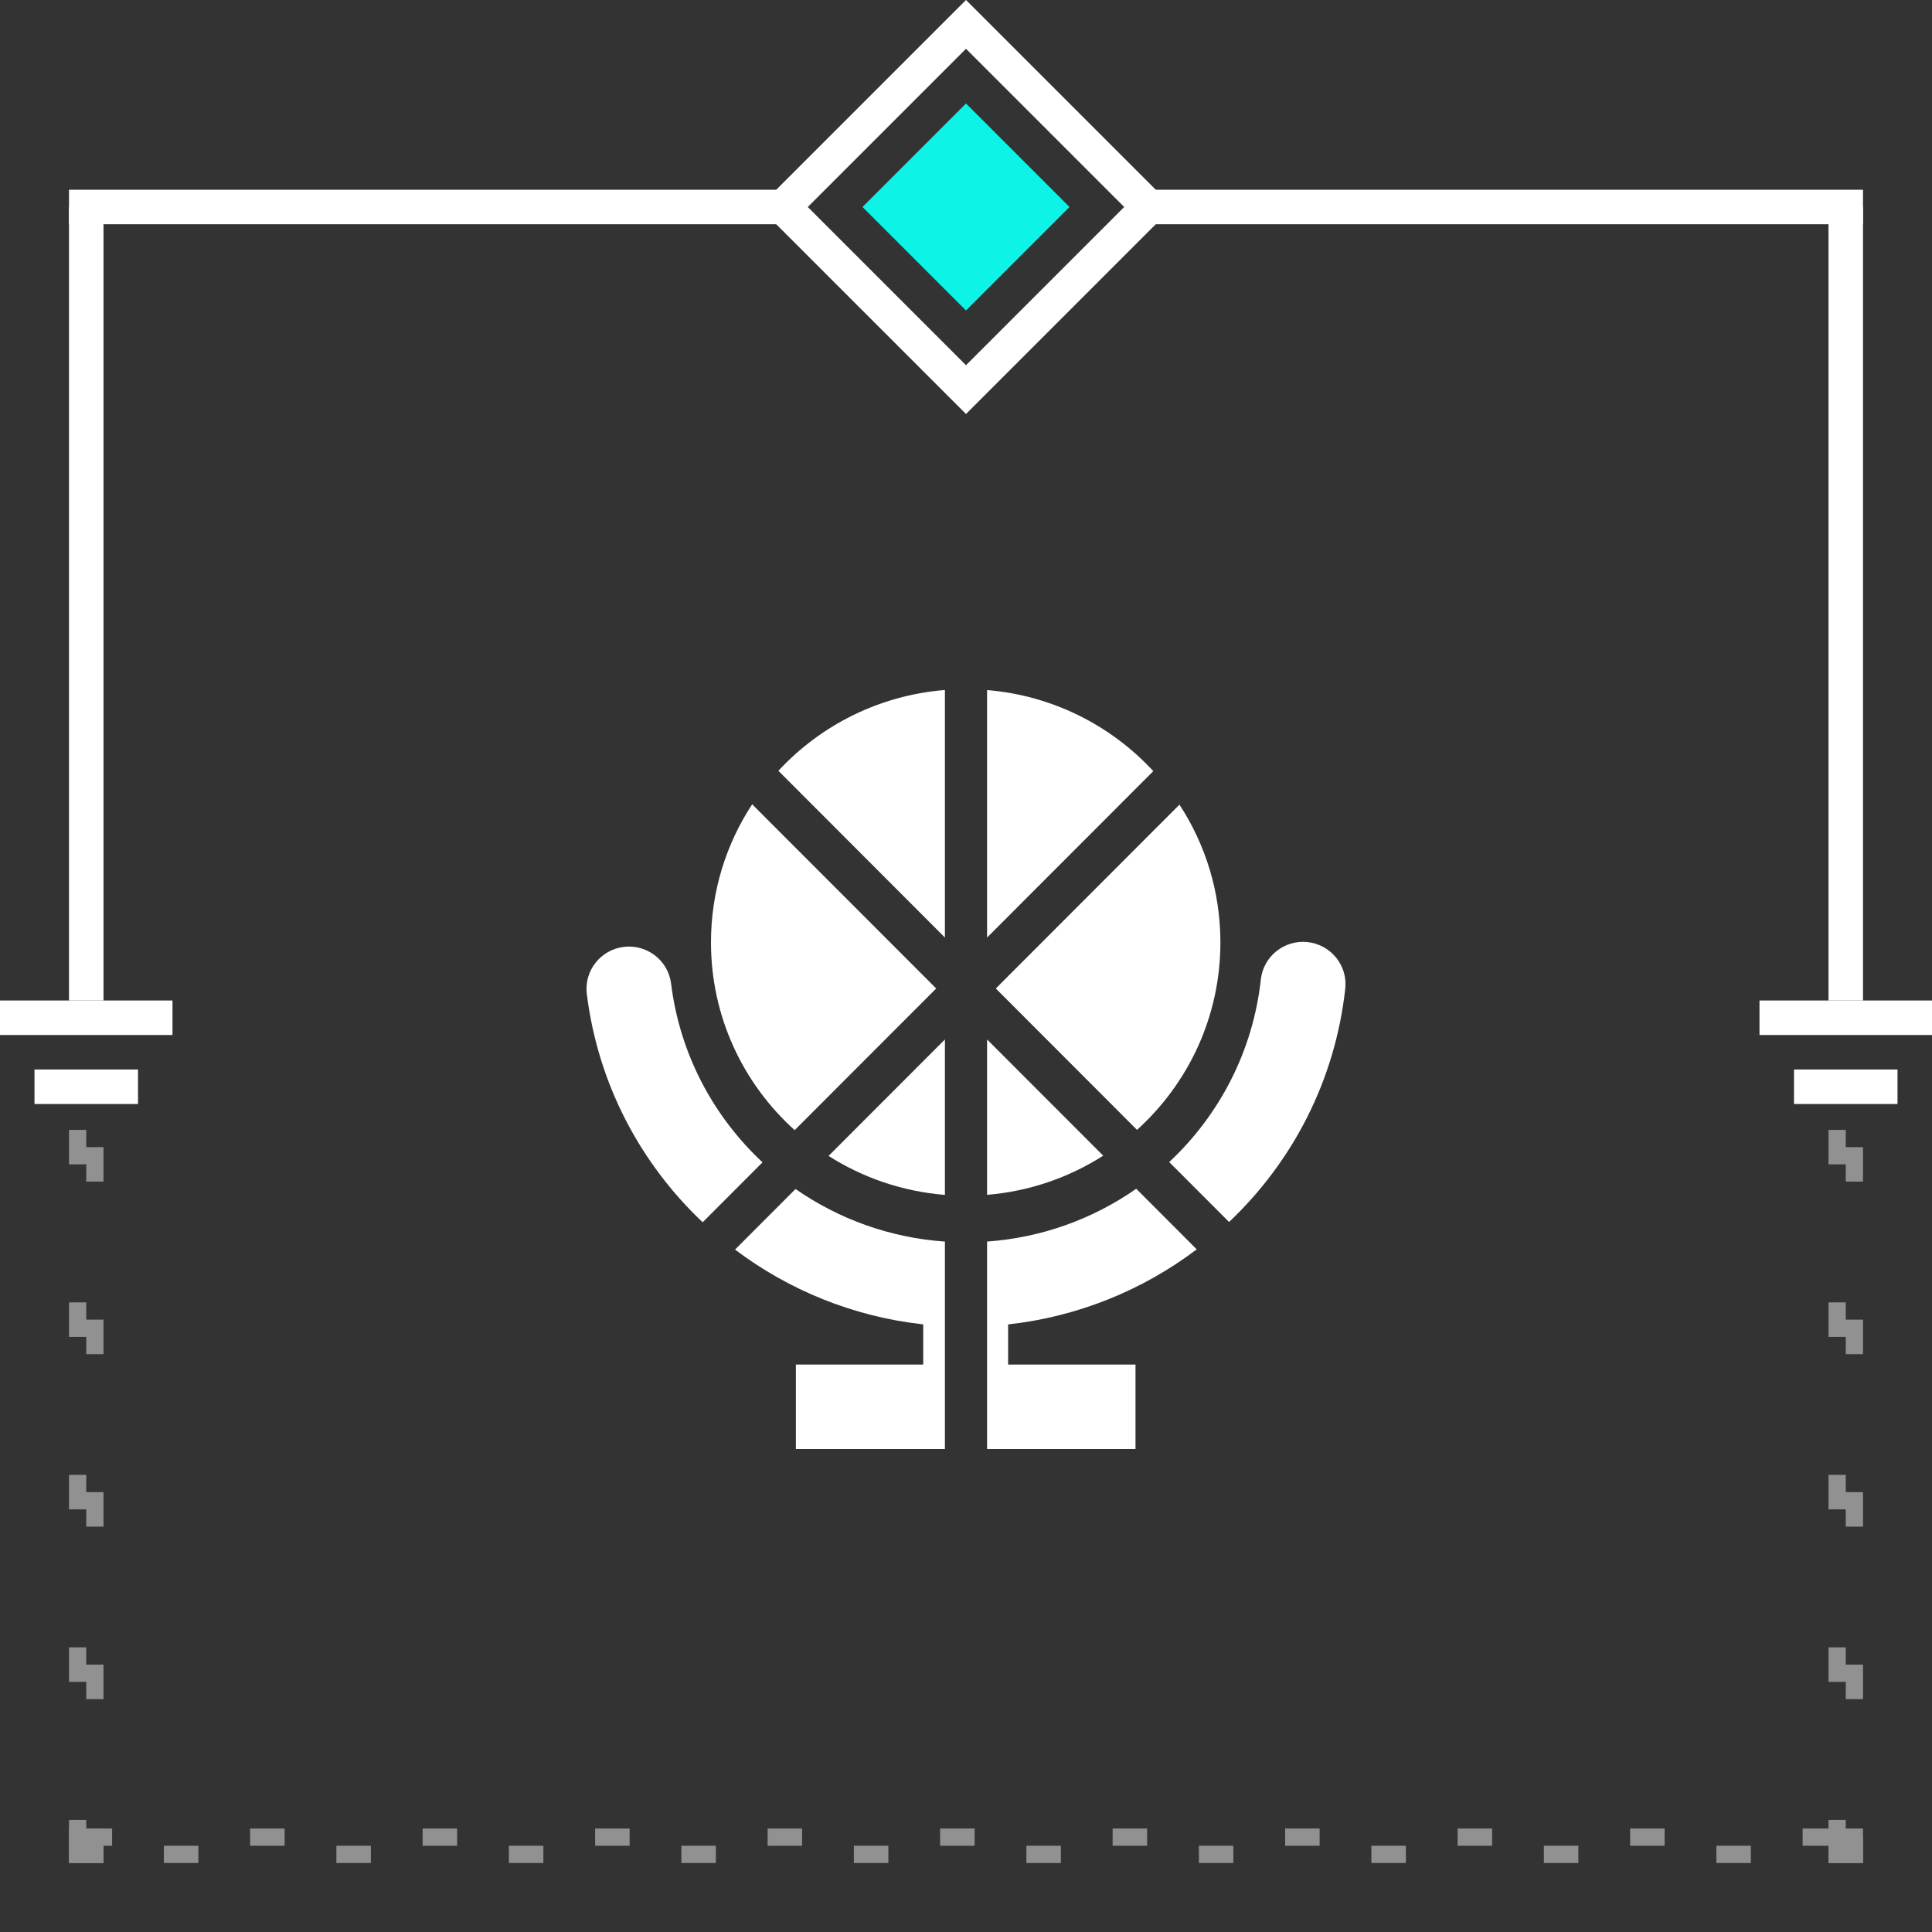 <svg width="56" height="56" viewBox="0 0 56 56" fill="none" xmlns="http://www.w3.org/2000/svg">
<rect x="0" y="0" width="56" height="56" fill="#333333" stroke="none"/>
<rect x="33.074" y="5.75" width="20.676" height="0.5" stroke="white" stroke-width="0.5"/>
<rect x="53.25" y="28.75" width="22.5" height="0.5" transform="rotate(-90 53.25 28.75)" stroke="white" stroke-width="0.5"/>
<rect x="2.25" y="28.75" width="22.5" height="0.5" transform="rotate(-90 2.25 28.75)" stroke="white" stroke-width="0.5"/>
<rect x="2.25" y="5.75" width="20.544" height="0.5" stroke="white" stroke-width="0.5"/>
<rect x="2.25" y="53.25" width="51.5" height="0.5" stroke="#919191" stroke-width="0.5" stroke-dasharray="1 4"/>
<rect x="53.25" y="53.75" width="22.5" height="0.5" transform="rotate(-90 53.25 53.75)" stroke="#919191" stroke-width="0.5" stroke-dasharray="1 4"/>
<rect x="2.25" y="53.75" width="22.5" height="0.5" transform="rotate(-90 2.25 53.75)" stroke="#919191" stroke-width="0.5" stroke-dasharray="1 4"/>
<rect x="53" y="53" width="1" height="1" fill="#919191"/>
<rect x="2" y="53" width="1" height="1" fill="#919191"/>
<path d="M22.707 6L28 0.707L33.293 6L28 11.293L22.707 6Z" stroke="white"/>
<path d="M25 6L28 3L31 6L28 9L25 6Z" fill="#0DF4E7"/>
<rect width="5" height="1" transform="matrix(-1 0 0 1 5 29)" fill="white"/>
<rect width="3" height="1" transform="matrix(-1 0 0 1 4 31)" fill="white"/>
<rect width="5" height="1" transform="matrix(-1 0 0 1 56 29)" fill="white"/>
<rect width="3" height="1" transform="matrix(-1 0 0 1 55 31)" fill="white"/>
<path d="M33.429 22.352C32.211 21.033 30.513 20.159 28.611 20.002V27.175L33.429 22.352Z" fill="white"/>
<path d="M28.864 28.652L34.187 23.323C34.938 24.473 35.374 25.844 35.374 27.317C35.374 29.47 34.442 31.407 32.957 32.75L28.864 28.652Z" fill="white"/>
<path d="M27.136 28.652L21.802 23.313C21.047 24.464 20.608 25.84 20.608 27.317C20.608 29.475 21.544 31.415 23.034 32.758L27.136 28.652Z" fill="white"/>
<path d="M24.016 33.505L27.389 30.129V34.635C26.154 34.535 25.005 34.134 24.016 33.505Z" fill="white"/>
<path d="M22.102 33.691C20.678 32.362 19.705 30.555 19.452 28.511C19.369 27.84 18.755 27.364 18.08 27.446C17.406 27.529 16.926 28.14 17.009 28.81C17.332 31.416 18.563 33.724 20.367 35.428L22.102 33.691Z" fill="white"/>
<path d="M21.305 36.22L23.059 34.464C24.305 35.331 25.791 35.877 27.389 35.988V42H23.069V39.553H26.76V38.388C24.731 38.164 22.859 37.392 21.305 36.22Z" fill="white"/>
<path d="M28.611 34.633V30.129L31.977 33.498C30.991 34.128 29.844 34.531 28.611 34.633Z" fill="white"/>
<path d="M28.611 35.987C30.208 35.874 31.691 35.325 32.934 34.457L34.688 36.213C33.132 37.39 31.256 38.164 29.221 38.389V39.553H32.913V42H28.611V35.987Z" fill="white"/>
<path d="M33.89 33.683L35.625 35.42C37.461 33.682 38.701 31.319 38.993 28.656C39.066 27.985 38.578 27.381 37.903 27.307C37.227 27.234 36.62 27.719 36.546 28.391C36.317 30.478 35.338 32.329 33.89 33.683Z" fill="white"/>
<path d="M22.562 22.342L27.389 27.175V20C25.484 20.153 23.783 21.025 22.562 22.342Z" fill="white"/>
</svg>
